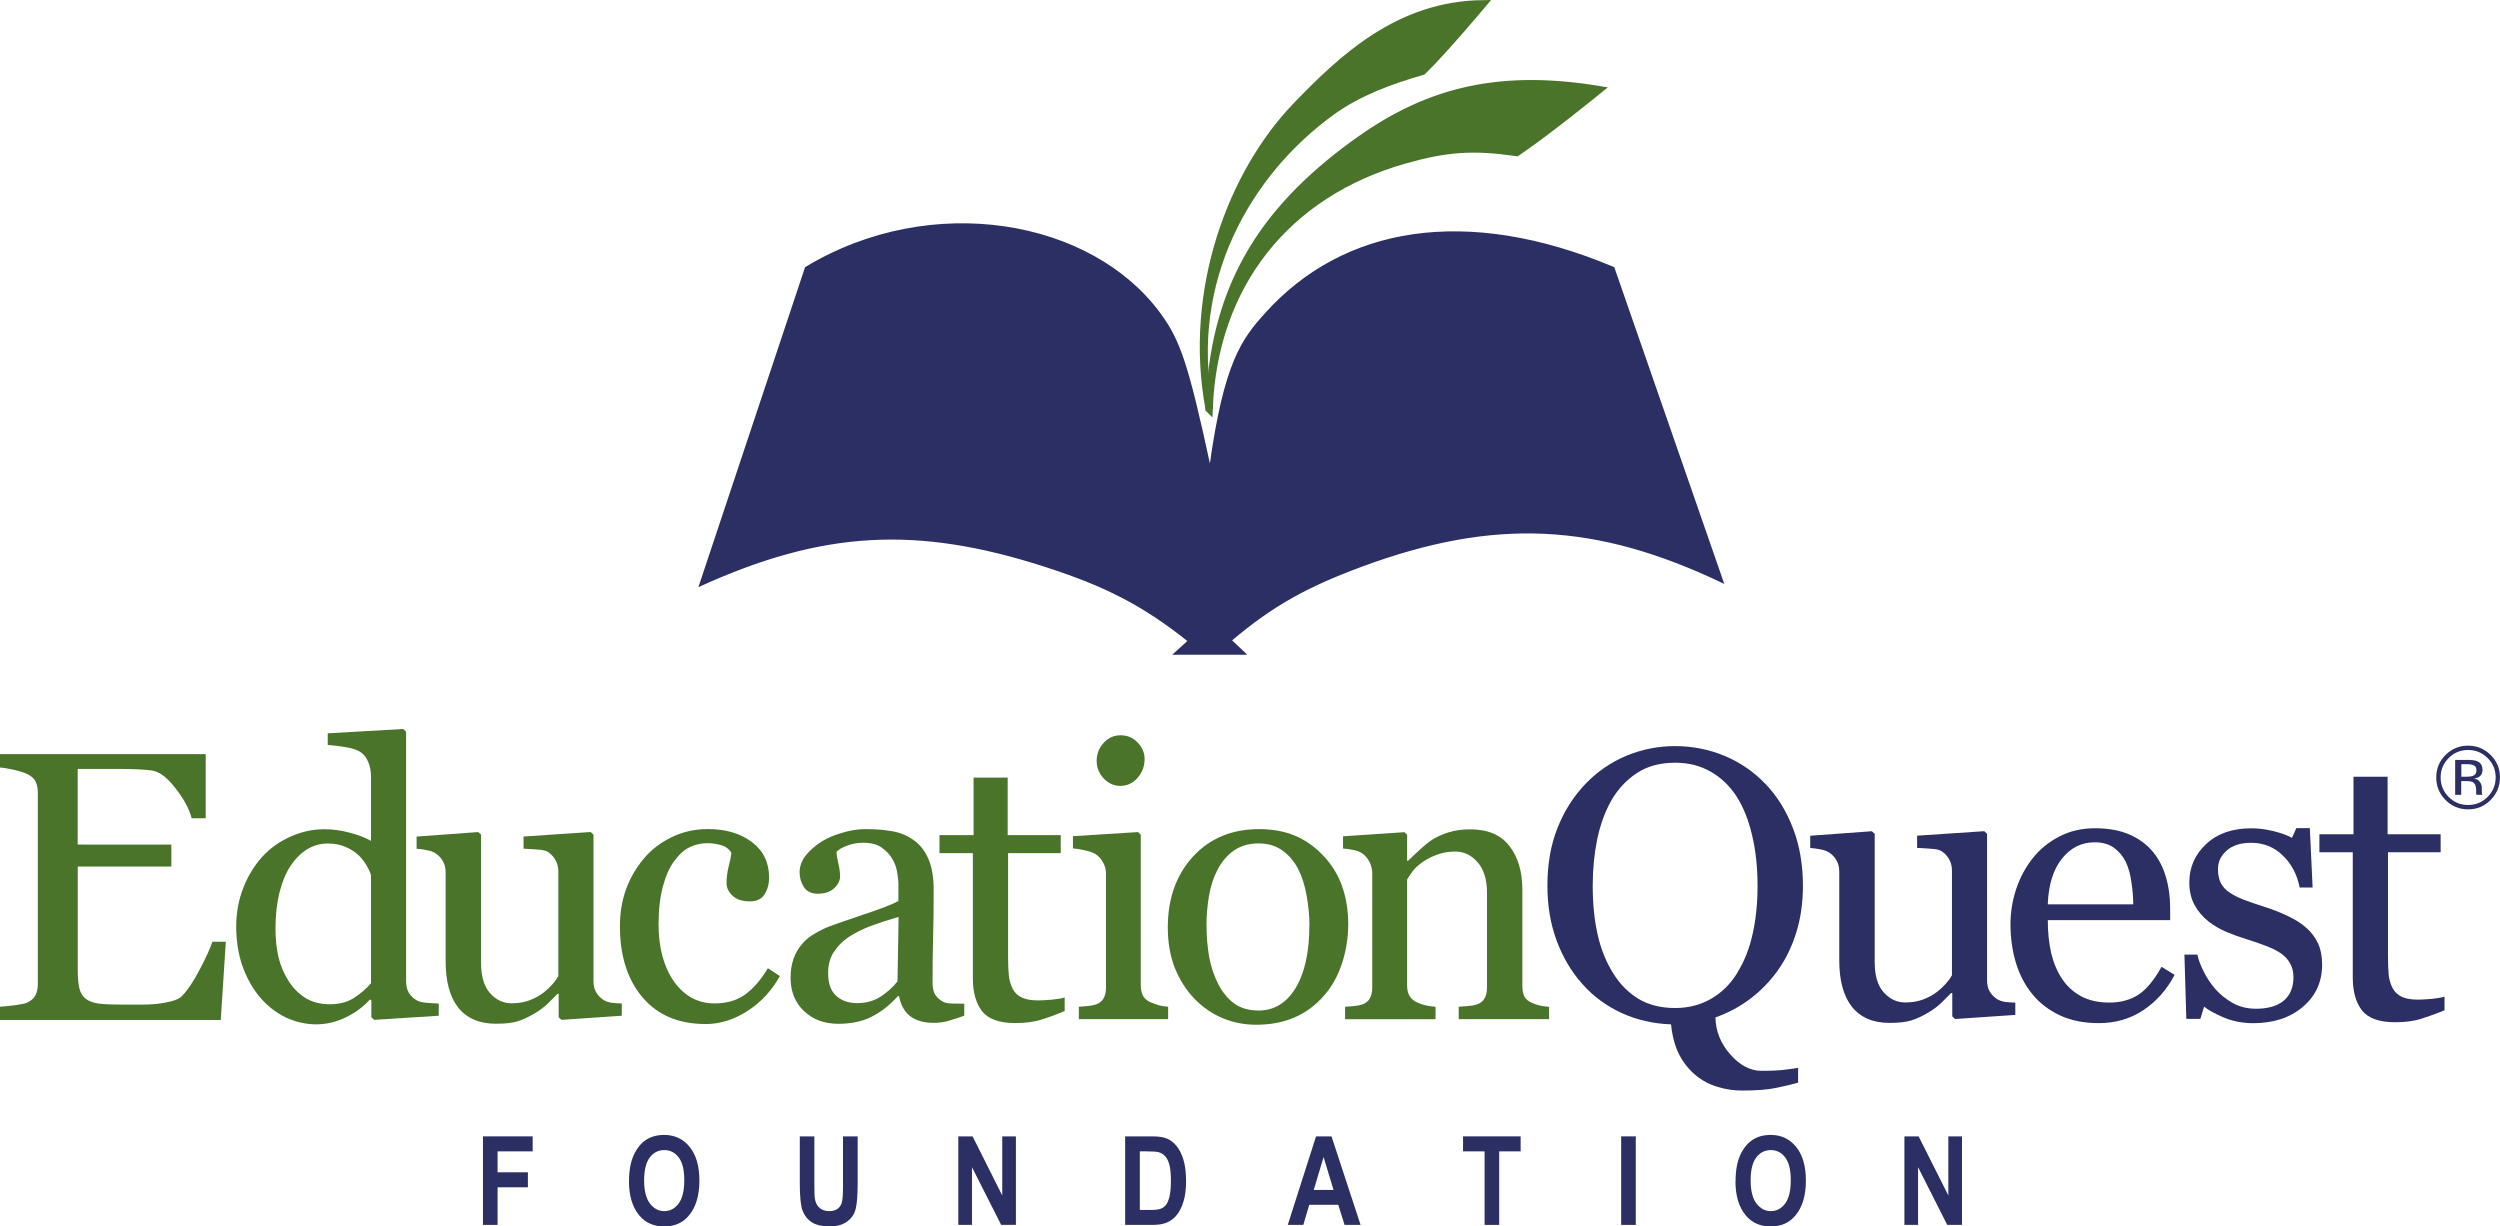 <?xml version="1.0" encoding="UTF-8"?><svg id="Layer_1" xmlns="http://www.w3.org/2000/svg" viewBox="0 0 450.14 220.82"><defs><style>.cls-1,.cls-2,.cls-3{fill:#2b2f64;}.cls-4,.cls-5,.cls-6{fill:#49742a;}.cls-2{stroke:#2b2f64;stroke-width:.3px;}.cls-2,.cls-6{stroke-miterlimit:3.86;}.cls-3,.cls-5{fill-rule:evenodd;}.cls-6{stroke:#49742a;stroke-width:1.31px;}</style></defs><path class="cls-6" d="M217.71,73.64c.69-21.24,9.01-35.29,26.19-47.79,12.15-8.84,24.84-12.89,44.06-9.71,0,0-9.18,7.49-14.85,11.33-7.78-1.13-12.55-.82-20.12,1.32-21.42,6.04-34.45,22.61-35.28,44.85h0Z"/><path class="cls-6" d="M217.71,73.64c-3.99-21.42,4.13-42.61,15.7-54.6C241.6,10.56,251.79,.83,267.06,.67c0,0-7.05,8.43-10.91,12.17-5.98,1.72-11.6,3.83-16.31,7.22-15.49,11.17-26.21,30.7-22.16,52.57l.03,1h0Z"/><path class="cls-4" d="M40.66,169.56l-.91,14.1H0v-2.39c.67-.04,1.57-.13,2.7-.27,1.12-.16,1.85-.31,2.19-.47,.72-.34,1.21-.78,1.48-1.31,.29-.54,.44-1.23,.44-2.06v-34.41c0-.74-.12-1.39-.37-1.96-.25-.58-.77-1.05-1.55-1.42-.61-.29-1.43-.55-2.46-.78-1.01-.22-1.82-.36-2.43-.4v-2.4H37.04v11.54h-2.53c-.45-1.71-1.43-3.52-2.94-5.43-1.48-1.93-2.9-2.99-4.25-3.17-.7-.09-1.53-.16-2.5-.21-.97-.04-2.07-.06-3.31-.07h-7.52v13.62H30.85v3.96H14v18.55c0,1.44,.1,2.57,.3,3.4,.2,.83,.6,1.46,1.18,1.89,.58,.43,1.38,.71,2.4,.85,1.01,.11,2.45,.17,4.32,.17h2.94c1.21,0,2.24-.04,3.07-.13,.85-.09,1.73-.25,2.63-.47,.92-.25,1.57-.57,1.96-.98,1.03-1.08,2.11-2.71,3.24-4.89,1.15-2.21,1.88-3.82,2.19-4.86h2.43Z"/><path class="cls-5" d="M78.98,182.89l-11.61,.74-.51-.47v-3.11l-.27-.07c-1.17,1.3-2.62,2.38-4.35,3.21-1.71,.83-3.47,1.25-5.3,1.25s-3.72-.42-5.5-1.25c-1.76-.86-3.28-2.05-4.59-3.58-1.33-1.55-2.38-3.42-3.17-5.6-.77-2.18-1.15-4.59-1.15-7.22,0-2.4,.42-4.69,1.25-6.85,.83-2.16,1.98-4.05,3.44-5.67,1.37-1.51,3.05-2.71,5.03-3.61,2-.9,4.04-1.35,6.11-1.35,1.55,0,3.07,.2,4.56,.61,1.51,.38,2.8,.88,3.88,1.48v-11.57c0-.94-.16-1.8-.47-2.56-.31-.79-.75-1.38-1.32-1.79-.63-.43-1.48-.73-2.56-.91-1.06-.2-2.2-.35-3.44-.44v-2.09l13.6-.78,.51,.51v44.87c0,.79,.15,1.46,.44,2.03,.31,.54,.77,1,1.35,1.38,.43,.27,1.04,.44,1.86,.51,.81,.07,1.55,.11,2.23,.14v2.19h0Zm-12.18-5.84v-19.47c-.18-.58-.47-1.21-.88-1.89-.41-.68-.91-1.29-1.52-1.86-.65-.56-1.42-1.02-2.29-1.38-.88-.38-1.9-.57-3.07-.57-1.35,0-2.6,.35-3.74,1.04-1.13,.7-2.13,1.7-3,3-.83,1.26-1.5,2.87-1.99,4.82-.47,1.93-.71,4.08-.71,6.44,0,1.89,.18,3.61,.54,5.16,.36,1.53,.97,2.96,1.82,4.29,.79,1.26,1.79,2.27,3,3.04,1.24,.77,2.7,1.15,4.39,1.15,1.8,0,3.28-.39,4.45-1.18,1.19-.79,2.19-1.65,3-2.6h0Z"/><path class="cls-4" d="M111.93,182.89l-10.83,.74-.51-.47v-4.22h-.2c-.54,.56-1.15,1.17-1.82,1.82-.67,.63-1.45,1.21-2.33,1.72-1.01,.61-1.99,1.07-2.94,1.38-.94,.32-2.28,.47-4.02,.47-2.95,0-5.2-.96-6.75-2.87-1.53-1.93-2.29-4.73-2.29-8.4v-15.93c0-.81-.16-1.48-.47-2.02-.29-.56-.73-1.04-1.32-1.45-.4-.27-.91-.46-1.52-.57-.61-.14-1.25-.22-1.92-.27v-2.19l11.1-.81,.51,.47v23.11c0,2.41,.54,4.22,1.62,5.43,1.08,1.21,2.37,1.82,3.88,1.82,1.24,0,2.34-.19,3.31-.57,.97-.38,1.78-.83,2.43-1.35,.61-.47,1.14-.97,1.59-1.48,.47-.54,.83-1.04,1.08-1.49v-18.86c0-.74-.16-1.39-.47-1.96-.31-.58-.75-1.08-1.31-1.49-.4-.27-1.01-.43-1.82-.47-.79-.07-1.68-.12-2.66-.17v-2.19l12.08-.81,.51,.47v26.42c0,.77,.16,1.42,.47,1.96,.32,.54,.75,1,1.32,1.38,.4,.25,.89,.42,1.45,.51,.56,.07,1.18,.11,1.86,.14v2.19h0Z"/><path class="cls-4" d="M127,184.38c-4.81,0-8.58-1.6-11.3-4.79-2.72-3.19-4.08-7.48-4.08-12.86,0-2.34,.36-4.52,1.08-6.55,.74-2.05,1.81-3.9,3.21-5.57,1.33-1.6,2.99-2.88,4.99-3.85,2-.99,4.18-1.48,6.55-1.48,3.26,0,5.91,.79,7.96,2.36,2.05,1.55,3.07,3.68,3.07,6.38,0,1.12-.27,2.12-.81,3-.54,.86-1.43,1.28-2.67,1.28-1.33,0-2.36-.34-3.1-1.01-.72-.67-1.08-1.43-1.08-2.26,0-1.01,.13-2.04,.4-3.1,.27-1.08,.43-1.87,.47-2.36-.41-.7-1.01-1.16-1.82-1.38-.79-.25-1.64-.37-2.56-.37-1.08,0-2.11,.24-3.1,.71-.97,.45-1.91,1.29-2.83,2.53-.83,1.12-1.51,2.64-2.02,4.55-.52,1.91-.78,4.2-.78,6.85,0,4.18,.92,7.6,2.77,10.26,1.87,2.63,4.31,3.95,7.32,3.95,2.18,0,4-.53,5.47-1.58,1.48-1.06,2.86-2.64,4.12-4.76l2.16,1.42c-1.48,2.65-3.44,4.76-5.87,6.31-2.43,1.55-4.94,2.33-7.52,2.33h0Z"/><path class="cls-5" d="M173.59,182.89c-1.06,.38-1.99,.69-2.8,.91-.79,.25-1.69,.37-2.7,.37-1.75,0-3.16-.4-4.22-1.21-1.04-.83-1.7-2.04-1.99-3.61h-.2c-1.46,1.62-3.04,2.86-4.72,3.71-1.66,.86-3.68,1.28-6.04,1.28-2.5,0-4.55-.77-6.17-2.3-1.6-1.53-2.4-3.53-2.4-6,0-1.28,.18-2.43,.54-3.44,.36-1.01,.9-1.92,1.62-2.73,.56-.68,1.3-1.27,2.23-1.79,.92-.54,1.79-.97,2.6-1.28,1.01-.38,3.06-1.09,6.14-2.13,3.1-1.03,5.2-1.84,6.28-2.43v-3.34c0-.29-.07-.86-.2-1.69-.11-.83-.37-1.62-.78-2.36-.45-.83-1.09-1.55-1.92-2.16-.81-.63-1.97-.95-3.48-.95-1.04,0-2,.18-2.9,.54-.88,.34-1.5,.7-1.86,1.08,0,.45,.1,1.11,.3,1.99,.22,.88,.34,1.69,.34,2.43,0,.79-.36,1.51-1.08,2.16-.7,.65-1.68,.98-2.93,.98-1.12,0-1.96-.39-2.5-1.18-.52-.81-.78-1.71-.78-2.7s.36-2.03,1.08-2.97c.74-.94,1.7-1.79,2.87-2.53,1.01-.63,2.24-1.16,3.68-1.58,1.44-.45,2.84-.67,4.22-.67,1.89,0,3.53,.13,4.93,.4,1.42,.25,2.7,.8,3.85,1.65,1.15,.83,2.01,1.97,2.6,3.41,.61,1.42,.91,3.25,.91,5.5,0,3.21-.03,6.07-.1,8.57-.07,2.47-.1,5.18-.1,8.13,0,.88,.15,1.57,.44,2.09,.31,.52,.79,.96,1.42,1.31,.34,.2,.87,.32,1.59,.34,.74,.02,1.5,.03,2.26,.03v2.16h0Zm-11.78-17.81c-1.91,.56-3.59,1.11-5.03,1.65-1.44,.54-2.78,1.21-4.02,2.02-1.12,.77-2.01,1.68-2.67,2.73-.65,1.04-.98,2.27-.98,3.71,0,1.87,.48,3.24,1.45,4.12,.99,.88,2.24,1.31,3.75,1.31,1.6,0,3-.38,4.22-1.15,1.21-.79,2.24-1.71,3.07-2.77l.2-11.64h0Z"/><path class="cls-4" d="M191.7,182.05c-1.46,.61-2.85,1.12-4.15,1.52-1.3,.43-2.9,.64-4.79,.64-2.79,0-4.76-.7-5.9-2.09-1.12-1.41-1.69-3.41-1.69-5.97v-22.54h-6.01v-3.24h6.14v-10.36h6.14v10.36h9.55v3.24h-9.48v18.59c0,1.39,.04,2.56,.14,3.51,.11,.92,.36,1.74,.74,2.43,.36,.65,.9,1.15,1.62,1.48,.72,.34,1.69,.51,2.9,.51,.56,0,1.38-.04,2.46-.13,1.1-.11,1.88-.25,2.33-.4v2.46h0Z"/><path class="cls-3" d="M317.88,141.14c2.11,2.21,3.76,4.87,4.96,8,1.19,3.1,1.79,6.54,1.79,10.33,0,3.01-.39,5.8-1.18,8.37s-1.9,4.86-3.34,6.88c-1.38,1.94-3,3.62-4.89,5.06-1.89,1.44-4,2.58-6.34,3.41,.04,2.47,.93,4.69,2.66,6.65,1.73,1.98,3.6,2.96,5.6,2.97,1.84,0,3.25-.07,4.22-.2,.97-.11,1.77-.23,2.4-.34v2.67c-1.02,.29-2.29,.6-3.82,.91-1.5,.34-3.61,.51-6.31,.51-1.51,0-2.98-.23-4.42-.68-1.44-.43-2.74-1.12-3.91-2.09-1.17-.97-2.15-2.19-2.94-3.68-.76-1.49-1.26-3.31-1.48-5.47-3.22-.11-6.2-.8-8.94-2.06-2.75-1.28-5.1-3.02-7.05-5.23-1.98-2.23-3.52-4.84-4.62-7.83-1.11-3.01-1.65-6.3-1.65-9.85,0-3.89,.61-7.36,1.82-10.39,1.21-3.06,2.89-5.7,5.03-7.93,2.11-2.2,4.56-3.89,7.35-5.06,2.81-1.17,5.75-1.75,8.8-1.75s6.17,.6,8.97,1.79c2.81,1.19,5.24,2.87,7.29,5.03h0Zm-5.03,33.94c1.26-2.04,2.17-4.36,2.73-6.95,.58-2.59,.88-5.48,.88-8.67s-.32-6.3-.98-9.04c-.63-2.74-1.56-5.08-2.8-7.02-1.24-1.91-2.79-3.39-4.65-4.45-1.87-1.08-4-1.62-6.41-1.62-2.7,0-4.99,.62-6.88,1.86-1.89,1.24-3.43,2.89-4.62,4.96-1.12,1.98-1.97,4.3-2.53,6.95-.54,2.66-.81,5.44-.81,8.37,0,3.24,.29,6.16,.88,8.77,.58,2.61,1.51,4.93,2.77,6.95,1.21,1.98,2.74,3.53,4.59,4.66,1.84,1.1,4.05,1.65,6.61,1.65,2.41,0,4.58-.56,6.51-1.69,1.94-1.13,3.51-2.7,4.73-4.73h0Z"/><path class="cls-1" d="M362.86,182.74l-10.83,.74-.51-.47v-4.22h-.2c-.54,.56-1.15,1.17-1.82,1.82-.67,.63-1.45,1.21-2.33,1.72-1.01,.61-1.99,1.07-2.94,1.38-.95,.31-2.29,.47-4.01,.47-2.95,0-5.2-.96-6.75-2.87-1.53-1.93-2.3-4.74-2.3-8.4v-15.92c0-.81-.16-1.48-.47-2.02-.29-.56-.73-1.05-1.32-1.45-.4-.27-.91-.46-1.52-.57-.61-.13-1.25-.22-1.92-.27v-2.2l11.1-.81,.51,.47v23.11c0,2.4,.54,4.22,1.62,5.43,1.08,1.21,2.38,1.82,3.88,1.82,1.24,0,2.34-.19,3.31-.57,.97-.38,1.78-.83,2.43-1.35,.61-.47,1.14-.97,1.59-1.48,.47-.54,.83-1.04,1.08-1.49v-18.86c0-.74-.16-1.39-.47-1.96-.31-.58-.75-1.08-1.32-1.48-.4-.27-1.01-.43-1.82-.47-.79-.07-1.68-.12-2.66-.17v-2.2l12.08-.81,.51,.47v26.42c0,.76,.16,1.42,.47,1.96,.32,.54,.75,1,1.32,1.38,.4,.25,.89,.42,1.45,.51,.56,.07,1.18,.11,1.85,.13v2.2h0Z"/><path class="cls-3" d="M391.56,175.52c-1.39,2.65-3.26,4.77-5.6,6.34-2.34,1.57-5.03,2.36-8.06,2.36-2.68,0-5.03-.47-7.05-1.42-2-.95-3.66-2.23-4.96-3.85-1.31-1.62-2.29-3.51-2.94-5.67-.63-2.16-.95-4.44-.95-6.85,0-2.16,.34-4.28,1.02-6.34,.7-2.09,1.71-3.97,3.04-5.63,1.28-1.6,2.87-2.88,4.75-3.85,1.91-.99,4.05-1.48,6.41-1.48s4.51,.38,6.24,1.15c1.73,.76,3.13,1.81,4.22,3.14,1.03,1.26,1.8,2.74,2.29,4.45,.52,1.71,.78,3.57,.78,5.57v2.23h-22.03c0,2.18,.2,4.16,.61,5.94,.43,1.78,1.09,3.34,1.99,4.69,.88,1.31,2.03,2.34,3.44,3.11,1.42,.74,3.11,1.11,5.06,1.11s3.72-.46,5.16-1.38c1.46-.94,2.87-2.63,4.22-5.06l2.36,1.45h0Zm-7.46-12.69c0-1.26-.11-2.61-.34-4.05-.2-1.44-.54-2.64-1.01-3.61-.52-1.04-1.23-1.88-2.13-2.53-.9-.65-2.05-.98-3.48-.98-2.36,0-4.33,.99-5.9,2.97-1.55,1.96-2.39,4.69-2.53,8.2h15.38Z"/><path class="cls-1" d="M415.25,167.05c.92,.81,1.63,1.74,2.12,2.8,.49,1.06,.74,2.35,.74,3.88,0,3.08-1.16,5.6-3.47,7.56-2.29,1.96-5.28,2.94-8.94,2.94-1.93,0-3.72-.35-5.36-1.05-1.62-.7-2.78-1.34-3.48-1.93l-.67,2.2h-2.53l-.34-11.57h2.33c.18,.88,.56,1.9,1.15,3.07,.58,1.17,1.29,2.23,2.12,3.17,.88,.99,1.92,1.82,3.14,2.5,1.24,.68,2.62,1.01,4.15,1.01,2.16,0,3.82-.48,4.99-1.45,1.17-.99,1.75-2.39,1.75-4.22,0-.94-.19-1.75-.57-2.43-.36-.7-.9-1.31-1.62-1.82-.74-.52-1.65-.98-2.73-1.38-1.08-.43-2.28-.84-3.61-1.25-1.05-.32-2.24-.74-3.54-1.28-1.28-.56-2.38-1.21-3.31-1.96-.99-.79-1.8-1.75-2.43-2.9-.63-1.15-.94-2.5-.94-4.05,0-2.72,1.01-5.03,3.04-6.92,2.02-1.89,4.73-2.83,8.13-2.83,1.3,0,2.63,.17,3.98,.51,1.37,.34,2.48,.74,3.34,1.21l.78-1.75h2.43l.5,10.7h-2.33c-.47-2.38-1.5-4.32-3.07-5.8-1.55-1.51-3.45-2.26-5.7-2.26-1.85,0-3.3,.46-4.35,1.38-1.06,.92-1.59,2.04-1.59,3.34,0,1.01,.17,1.85,.51,2.53,.36,.68,.88,1.25,1.59,1.72,.67,.45,1.52,.88,2.53,1.28,1.03,.38,2.3,.82,3.81,1.31,1.48,.47,2.88,1.02,4.18,1.65,1.33,.63,2.42,1.33,3.27,2.09h0Z"/><path class="cls-1" d="M440.16,181.9c-1.46,.61-2.85,1.11-4.15,1.52-1.3,.43-2.9,.64-4.79,.64-2.79,0-4.76-.7-5.9-2.09-1.12-1.42-1.69-3.41-1.69-5.97v-22.54h-6.01v-3.24h6.14v-10.36h6.14v10.36h9.55v3.24h-9.48v18.59c0,1.4,.04,2.56,.13,3.51,.11,.92,.36,1.73,.74,2.43,.36,.65,.9,1.15,1.62,1.49,.72,.34,1.68,.51,2.9,.51,.56,0,1.38-.04,2.46-.13,1.1-.12,1.88-.25,2.33-.41v2.46h0Z"/><path class="cls-5" d="M210.34,183.5h-16.09v-2.23c.52-.04,1.05-.09,1.59-.13,.56-.04,1.04-.14,1.45-.27,.63-.21,1.09-.55,1.38-1.05,.31-.52,.47-1.18,.47-1.99v-20.55c0-.72-.17-1.37-.51-1.96-.31-.61-.76-1.11-1.35-1.52-.43-.27-1.05-.49-1.86-.67-.81-.2-1.55-.32-2.23-.37v-2.2l11.74-.74,.47,.47v27.12c0,.79,.15,1.44,.44,1.96,.31,.51,.8,.9,1.45,1.15,.49,.2,.98,.37,1.45,.51,.47,.11,1,.19,1.59,.24v2.23h0Zm-4.25-46.8c0,1.28-.43,2.41-1.28,3.38-.83,.94-1.87,1.42-3.1,1.42-1.15,0-2.15-.45-3-1.35-.83-.92-1.25-1.97-1.25-3.14,0-1.24,.42-2.32,1.25-3.24,.85-.92,1.85-1.38,3-1.38,1.28,0,2.33,.44,3.14,1.32,.83,.86,1.25,1.86,1.25,3h0Z"/><path class="cls-5" d="M242.75,166.53c0,2.34-.37,4.65-1.11,6.92-.74,2.25-1.8,4.16-3.17,5.73-1.55,1.8-3.35,3.14-5.4,4.02-2.05,.88-4.34,1.31-6.88,1.31-2.12,0-4.13-.39-6.04-1.18-1.91-.81-3.61-1.98-5.09-3.51-1.46-1.51-2.63-3.34-3.51-5.5-.86-2.18-1.28-4.62-1.28-7.32,0-5.2,1.51-9.45,4.52-12.75,3.04-3.31,7.01-4.96,11.91-4.96s8.49,1.57,11.51,4.72c3.04,3.13,4.55,7.3,4.55,12.52h0Zm-6.98,.07c0-1.69-.17-3.47-.5-5.33-.34-1.89-.85-3.49-1.52-4.79-.72-1.39-1.67-2.51-2.84-3.34-1.17-.85-2.6-1.28-4.29-1.28-1.73,0-3.22,.43-4.45,1.28-1.22,.86-2.21,2.03-2.97,3.51-.72,1.37-1.22,2.94-1.52,4.69-.29,1.76-.44,3.45-.44,5.1,0,2.16,.17,4.16,.5,6,.36,1.82,.92,3.46,1.69,4.89,.76,1.44,1.72,2.57,2.87,3.41,1.17,.81,2.61,1.21,4.32,1.21,2.81,0,5.04-1.36,6.68-4.08s2.46-6.48,2.46-11.27h0Z"/><path class="cls-4" d="M278.94,183.5h-16.29v-2.23c.52-.04,1.08-.09,1.69-.13,.63-.04,1.15-.14,1.55-.27,.63-.21,1.09-.55,1.38-1.05,.32-.52,.47-1.18,.47-1.99v-17.11c0-2.36-.56-4.18-1.69-5.47-1.1-1.28-2.45-1.92-4.05-1.92-1.19,0-2.28,.19-3.27,.57-.99,.36-1.87,.81-2.63,1.35-.74,.52-1.34,1.08-1.79,1.69-.43,.58-.74,1.06-.95,1.42v19.13c0,.77,.16,1.39,.47,1.89,.31,.5,.79,.88,1.41,1.15,.47,.22,.98,.39,1.52,.51,.56,.11,1.14,.19,1.72,.24v2.23h-16.29v-2.23c.52-.04,1.04-.09,1.59-.13,.56-.04,1.04-.14,1.45-.27,.63-.21,1.09-.55,1.38-1.05,.31-.52,.47-1.18,.47-1.99v-20.55c0-.76-.17-1.46-.5-2.09-.32-.65-.77-1.18-1.35-1.58-.43-.27-.93-.46-1.52-.57-.59-.13-1.22-.22-1.89-.27v-2.2l11.07-.74,.47,.47v4.69h.17c.54-.54,1.21-1.18,2.03-1.92,.81-.77,1.57-1.38,2.29-1.86,.83-.54,1.82-.99,2.97-1.35,1.14-.36,2.44-.54,3.88-.54,3.19,0,5.55,1,7.08,3,1.55,1.98,2.33,4.62,2.33,7.93v17.31c0,.79,.14,1.43,.4,1.92,.27,.47,.73,.84,1.38,1.11,.54,.22,1,.38,1.38,.47,.4,.09,.96,.16,1.65,.21v2.23h0Z"/><polygon class="cls-1" points="86.96 220.55 86.96 204.61 95.91 204.61 95.91 207.31 89.59 207.31 89.59 211.08 95.05 211.08 95.05 213.78 89.59 213.78 89.59 220.55 86.96 220.55 86.96 220.55 86.96 220.55"/><path class="cls-3" d="M113.26,212.68c0-1.9,.28-3.46,.84-4.68,.57-1.23,1.3-2.15,2.21-2.75,.91-.6,2-.9,3.29-.9,1.87,0,3.39,.71,4.56,2.14,1.18,1.43,1.77,3.46,1.77,6.1s-.62,4.75-1.87,6.25c-1.09,1.33-2.58,1.99-4.46,1.99s-3.38-.66-4.48-1.97c-1.25-1.5-1.87-3.55-1.87-6.17h0Zm2.72-.11c0,1.83,.35,3.21,1.04,4.13,.7,.91,1.56,1.37,2.59,1.37s1.89-.45,2.58-1.36c.68-.91,1.02-2.31,1.02-4.2s-.33-3.21-1-4.1c-.66-.88-1.52-1.33-2.6-1.33s-1.95,.45-2.62,1.34c-.67,.89-1.01,2.27-1.01,4.14h0Z"/><path class="cls-1" d="M144,204.61h2.63v8.63c0,1.34,.03,2.21,.1,2.62,.12,.7,.39,1.25,.83,1.63,.44,.38,1.02,.58,1.74,.58,.61,0,1.11-.13,1.49-.4,.38-.28,.64-.65,.78-1.13,.15-.48,.22-1.52,.22-3.11v-8.81h2.64v8.37c0,2.14-.12,3.68-.35,4.64-.22,.95-.74,1.72-1.54,2.31-.8,.59-1.85,.88-3.16,.88s-2.43-.24-3.2-.73c-.76-.49-1.31-1.18-1.66-2.07-.34-.89-.51-2.53-.51-4.91v-8.5h0Z"/><polygon class="cls-1" points="172.55 220.55 172.55 204.61 175.12 204.61 180.46 215.25 180.46 204.61 182.92 204.61 182.92 220.55 180.27 220.55 175.01 210.16 175.01 220.55 172.55 220.55 172.55 220.55 172.55 220.55"/><path class="cls-3" d="M202.6,204.61h4.81c1.22,0,2.13,.14,2.75,.41,.62,.27,1.2,.73,1.72,1.37,.52,.65,.93,1.48,1.23,2.51,.3,1.03,.45,2.31,.45,3.84,0,1.38-.15,2.58-.47,3.6-.31,1.02-.71,1.82-1.19,2.41-.48,.6-1.06,1.04-1.74,1.35-.67,.3-1.54,.45-2.61,.45h-4.96v-15.93h0Zm2.63,2.7v10.55h1.98c.85,0,1.46-.08,1.84-.24,.38-.16,.69-.4,.93-.72,.25-.33,.45-.84,.61-1.53,.16-.7,.24-1.61,.24-2.75s-.08-2.11-.25-2.79c-.16-.68-.41-1.22-.76-1.61-.34-.39-.76-.65-1.25-.77-.37-.09-1.08-.14-2.14-.14h-1.2Z"/><path class="cls-3" d="M244.97,220.55h-2.87l-1.14-3.62h-5.22l-1.07,3.62h-2.8l5.09-15.93h2.79l5.23,15.93h0Zm-4.86-6.3l-1.79-5.91-1.77,5.91h3.56Z"/><polygon class="cls-1" points="267.31 220.55 267.31 207.31 263.43 207.31 263.43 204.61 273.8 204.61 273.8 207.31 269.94 207.31 269.94 220.55 267.31 220.55 267.31 220.55 267.31 220.55"/><polygon class="cls-1" points="291.9 220.55 291.9 204.61 294.53 204.61 294.53 220.55 291.9 220.55 291.9 220.55 291.9 220.55"/><path class="cls-3" d="M312.5,212.68c0-1.9,.28-3.46,.83-4.68,.57-1.23,1.3-2.15,2.21-2.75,.9-.6,2-.9,3.29-.9,1.87,0,3.39,.71,4.56,2.14,1.18,1.43,1.77,3.46,1.77,6.1s-.62,4.75-1.87,6.25c-1.1,1.33-2.58,1.99-4.46,1.99s-3.38-.66-4.48-1.97c-1.25-1.5-1.87-3.55-1.87-6.17h0Zm2.72-.11c0,1.83,.34,3.21,1.04,4.13,.7,.91,1.56,1.37,2.59,1.37s1.89-.45,2.57-1.36c.68-.91,1.02-2.31,1.02-4.2s-.33-3.21-1-4.1c-.66-.88-1.53-1.33-2.6-1.33s-1.95,.45-2.62,1.34c-.67,.89-1.01,2.27-1.01,4.14h0Z"/><polygon class="cls-1" points="342.9 220.55 342.9 204.61 345.46 204.61 350.81 215.25 350.81 204.61 353.27 204.61 353.27 220.55 350.61 220.55 345.36 210.16 345.36 220.55 342.9 220.55 342.9 220.55 342.9 220.55"/><path class="cls-2" d="M221.61,115.3c7.42-6.27,13.51-9.69,23.62-13.43,23.8-8.78,42.08-7.95,64.98,2.98l-19.67-56.63c-26.68-11.23-48.67-7.23-62.59,8.2-4.22,4.68-7.46,8.79-10.07,27.87-4.1-19.09-5.59-23.03-9.01-27.73-12.31-16.91-41.13-22.06-63.79-8.35h0l-19.08,57.23c22.05-10.01,38.94-10.99,62-3.58,11.04,3.55,17.79,6.99,26.02,13.55l-2.57,2.33h12.75l-2.59-2.46h0Z"/><path class="cls-1" d="M448.46,144.04c-1.12,1.12-2.48,1.69-4.07,1.69s-2.94-.56-4.06-1.69c-1.11-1.12-1.67-2.47-1.67-4.07s.56-2.92,1.68-4.04c1.12-1.11,2.46-1.67,4.04-1.67s2.94,.56,4.07,1.67c1.12,1.11,1.68,2.46,1.68,4.04s-.56,2.94-1.68,4.07Zm-7.56-7.55c-.96,.96-1.45,2.13-1.45,3.49s.48,2.54,1.44,3.51c.96,.97,2.13,1.45,3.51,1.45s2.55-.48,3.51-1.45c.96-.97,1.45-2.14,1.45-3.51s-.48-2.53-1.45-3.49c-.97-.97-2.14-1.45-3.51-1.45s-2.54,.48-3.5,1.45Zm3.39,.33c.78,0,1.36,.08,1.72,.23,.65,.27,.98,.8,.98,1.59,0,.56-.21,.98-.62,1.24-.22,.14-.53,.24-.92,.3,.49,.08,.85,.28,1.07,.62,.23,.33,.34,.66,.34,.97v.46c0,.15,0,.3,.02,.47s.03,.28,.06,.33l.04,.08h-1.07s0-.04-.02-.06c0-.02-.01-.05-.02-.07l-.02-.2v-.5c0-.72-.2-1.2-.59-1.44-.23-.13-.64-.2-1.23-.2h-.87v2.47h-1.09v-6.28h2.21Zm1.19,1.01c-.28-.15-.73-.23-1.35-.23h-.95v2.25h1.01c.47,0,.83-.05,1.06-.14,.43-.17,.65-.49,.65-.97,0-.45-.14-.75-.42-.91Z"/></svg>